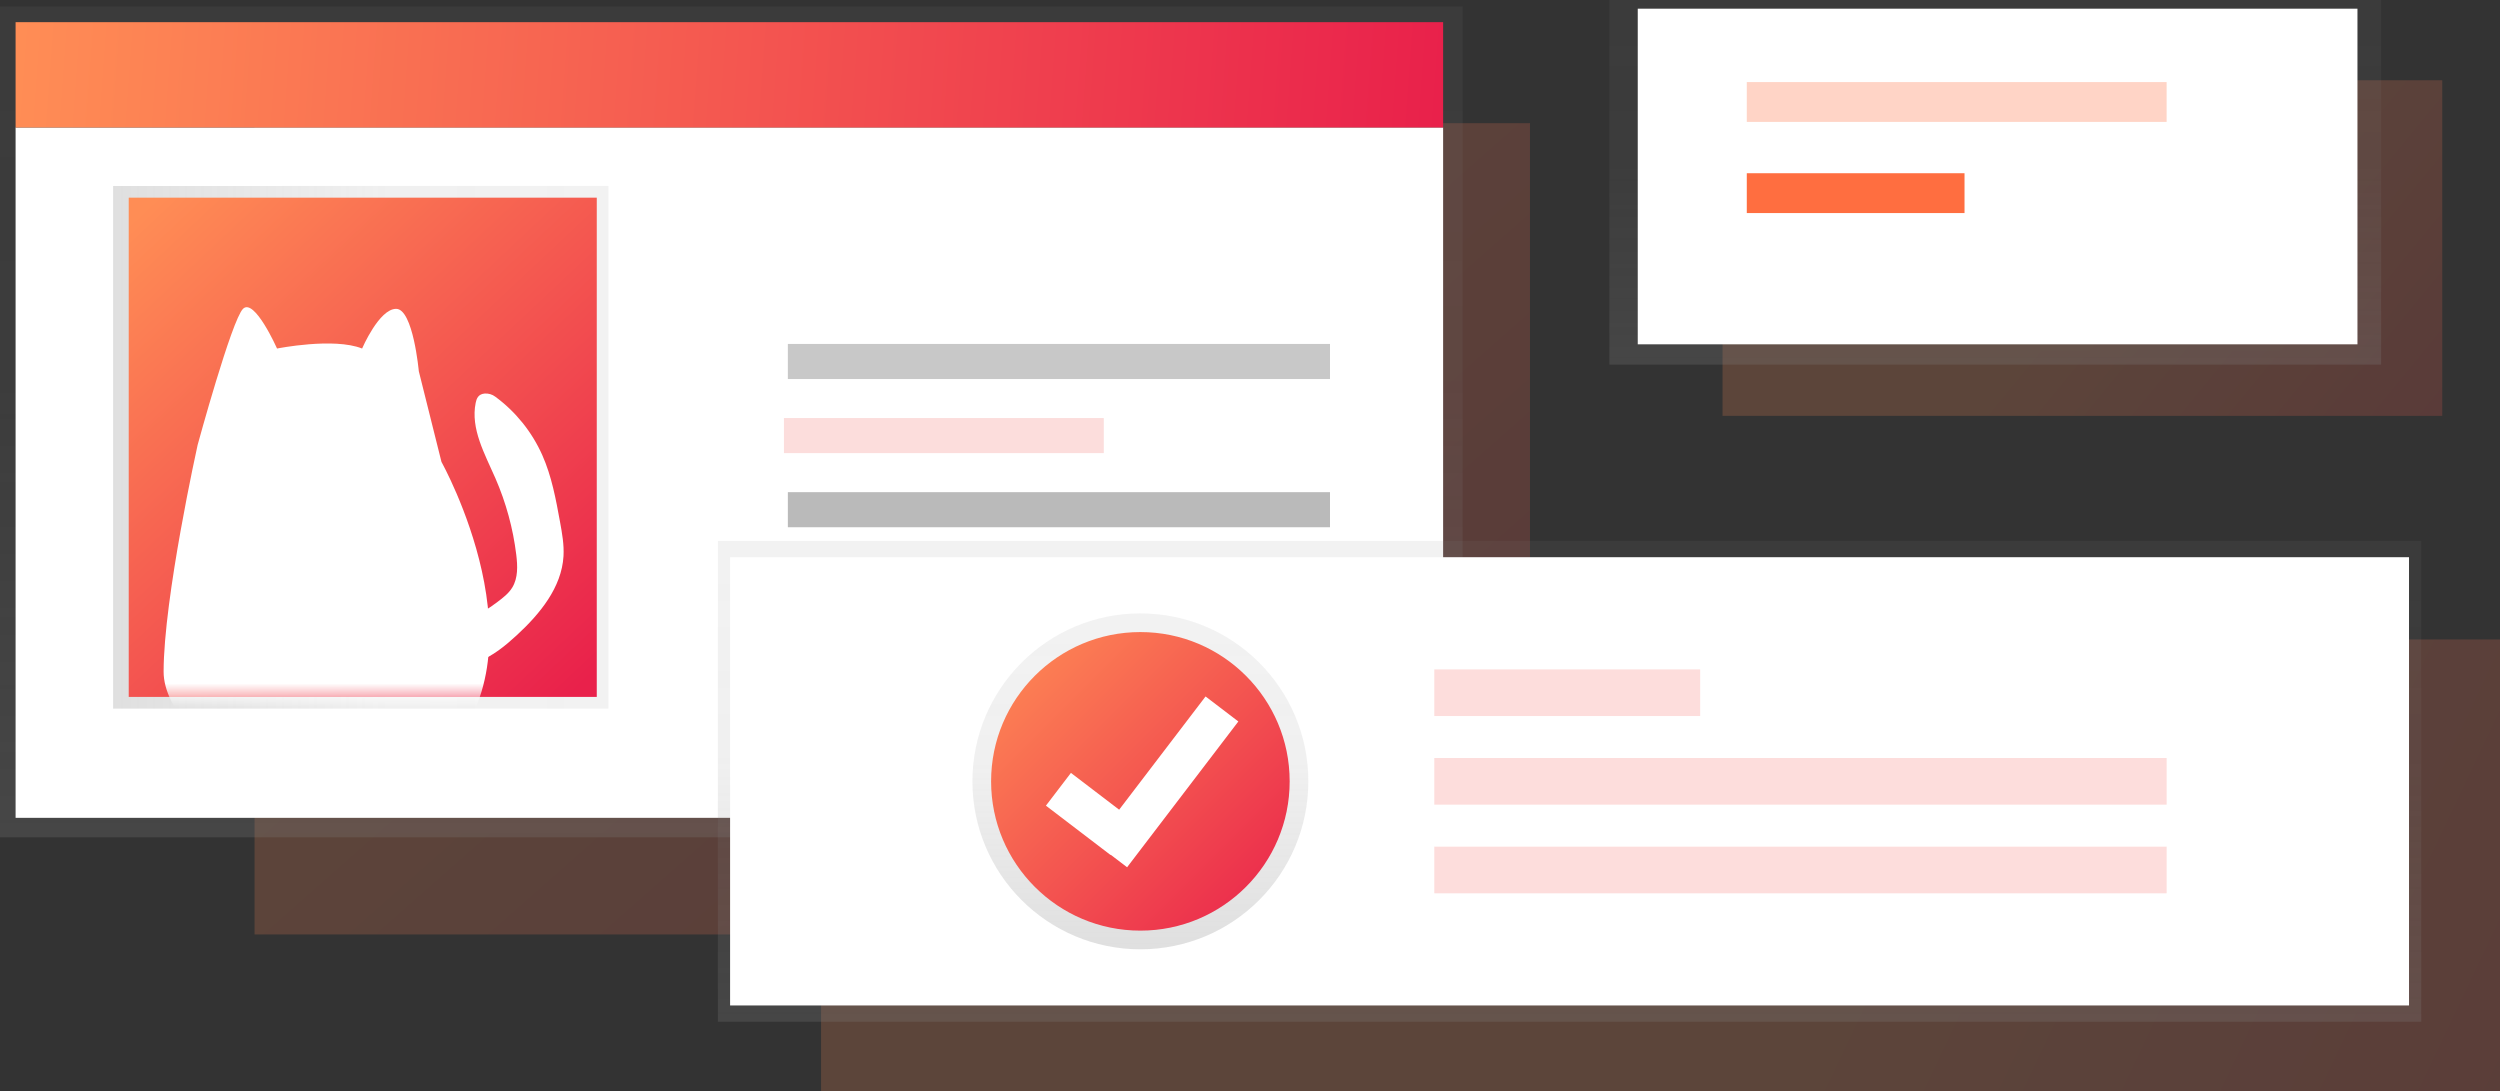 <?xml version="1.0" encoding="UTF-8"?>
<svg width="213.589px" height="93.213px" viewBox="0 0 213.589 93.213" version="1.1" xmlns="http://www.w3.org/2000/svg" xmlns:xlink="http://www.w3.org/1999/xlink">
    <rect x="0" y="0" width="213.589" height="93.213" fill="#333333" stroke="none"/>
    <title>Group 61</title>
    <defs>
        <linearGradient x1="63.351%" y1="-7.995%" x2="188.406%" y2="81.248%" id="linearGradient-1">
            <stop stop-color="#FF8D55" offset="0%"></stop>
            <stop stop-color="#E9214B" offset="100%"></stop>
        </linearGradient>
        <linearGradient x1="49.999%" y1="100.004%" x2="49.999%" y2="0%" id="linearGradient-2">
            <stop stop-color="#808080" stop-opacity="0.25" offset="0%"></stop>
            <stop stop-color="#808080" stop-opacity="0.12" offset="54%"></stop>
            <stop stop-color="#808080" stop-opacity="0.1" offset="100%"></stop>
        </linearGradient>
        <linearGradient x1="0%" y1="49.997%" x2="100%" y2="49.997%" id="linearGradient-3">
            <stop stop-color="#808080" stop-opacity="0.25" offset="0%"></stop>
            <stop stop-color="#808080" stop-opacity="0.12" offset="54%"></stop>
            <stop stop-color="#808080" stop-opacity="0.1" offset="100%"></stop>
        </linearGradient>
        <linearGradient x1="6.052%" y1="0%" x2="93.948%" y2="100%" id="linearGradient-4">
            <stop stop-color="#FF8D55" offset="0%"></stop>
            <stop stop-color="#E9214B" offset="100%"></stop>
        </linearGradient>
        <rect id="path-5" x="0.157" y="0" width="39.988" height="42.653"></rect>
        <linearGradient x1="0%" y1="49.728%" x2="100%" y2="50.272%" id="linearGradient-7">
            <stop stop-color="#FF8D55" offset="0%"></stop>
            <stop stop-color="#E9214B" offset="100%"></stop>
        </linearGradient>
        <linearGradient x1="63.351%" y1="18.827%" x2="188.406%" y2="66.796%" id="linearGradient-8">
            <stop stop-color="#FF8D55" offset="0%"></stop>
            <stop stop-color="#E9214B" offset="100%"></stop>
        </linearGradient>
        <linearGradient x1="50%" y1="100%" x2="50%" y2="0%" id="linearGradient-9">
            <stop stop-color="#808080" stop-opacity="0.25" offset="0%"></stop>
            <stop stop-color="#808080" stop-opacity="0.12" offset="54%"></stop>
            <stop stop-color="#808080" stop-opacity="0.1" offset="100%"></stop>
        </linearGradient>
        <linearGradient x1="63.351%" y1="39.63%" x2="188.406%" y2="55.588%" id="linearGradient-10">
            <stop stop-color="#FF8D55" offset="0%"></stop>
            <stop stop-color="#E9214B" offset="100%"></stop>
        </linearGradient>
        <linearGradient x1="49.999%" y1="100.007%" x2="49.999%" y2="0%" id="linearGradient-11">
            <stop stop-color="#808080" stop-opacity="0.25" offset="0%"></stop>
            <stop stop-color="#808080" stop-opacity="0.12" offset="54%"></stop>
            <stop stop-color="#808080" stop-opacity="0.1" offset="100%"></stop>
        </linearGradient>
        <linearGradient x1="50%" y1="100%" x2="50%" y2="-1.13008785e-13%" id="linearGradient-12">
            <stop stop-color="#808080" stop-opacity="0.25" offset="0%"></stop>
            <stop stop-color="#808080" stop-opacity="0.12" offset="54%"></stop>
            <stop stop-color="#808080" stop-opacity="0.1" offset="100%"></stop>
        </linearGradient>
        <linearGradient x1="0%" y1="0%" x2="100%" y2="100%" id="linearGradient-13">
            <stop stop-color="#FF8D55" offset="0%"></stop>
            <stop stop-color="#E9214B" offset="100%"></stop>
        </linearGradient>
    </defs>
    <g id="Page-1" stroke="none" stroke-width="1" fill="none" fill-rule="evenodd">
        <g id="Homepage" transform="translate(-147, -1482)">
            <g id="Group-24" transform="translate(120, 1363)">
                <g id="Group-22" transform="translate(0, 86)">
                    <g id="Group-59" transform="translate(0, 33)">
                        <g id="Group-61" transform="translate(27, 0)">
                            <rect id="Rectangle" fill="url(#linearGradient-1)" fill-rule="nonzero" opacity="0.2" x="21.749" y="10.523" width="108.965" height="69.311"></rect>
                            <rect id="Rectangle" fill="url(#linearGradient-2)" fill-rule="nonzero" x="-3.69482223e-13" y="0.559" width="124.96" height="70.977"></rect>
                            <rect id="Rectangle" fill="#FFFFFF" fill-rule="nonzero" x="1.332" y="10.891" width="121.962" height="58.981"></rect>
                            <rect id="Rectangle" fill="url(#linearGradient-3)" fill-rule="nonzero" x="9.665" y="15.889" width="42.319" height="44.652"></rect>
                            <g id="Group-57" transform="translate(10.84, 16.888)">
                                <mask id="mask-6" fill="white">
                                    <use xlink:href="#path-5"></use>
                                </mask>
                                <use id="Mask" fill="url(#linearGradient-4)" fill-rule="nonzero" xlink:href="#path-5"></use>
                                <g mask="url(#mask-6)" fill="#FFFFFF" fill-rule="nonzero" id="Path">
                                    <g transform="translate(3.138, 9.357)">
                                        <path d="M26.849,30.292 C28.113,29.813 29.184,28.938 30.179,28.02 C32.148,26.203 34.006,23.949 34.165,21.272 C34.222,20.295 34.047,19.322 33.871,18.357 C33.517,16.415 33.157,14.45 32.355,12.644 C31.472,10.659 30.088,8.937 28.34,7.648 C28.08,7.451 27.757,7.355 27.432,7.377 C26.877,7.427 26.736,7.809 26.662,8.173 C26.212,10.394 27.446,12.547 28.349,14.62 C29.254,16.698 29.854,18.896 30.129,21.146 C30.246,22.101 30.289,23.133 29.785,23.955 C29.478,24.458 28.997,24.824 28.527,25.18 C27.824,25.711 27.047,26.268 26.166,26.242 C25.285,26.216 24.301,25.459 23.39,25.703 C22.48,25.948 21.812,27.348 21.807,28.246 C21.795,30.677 25.158,30.933 26.849,30.292 Z"></path>
                                        <path d="M9.692,3.532 C9.692,3.532 14.536,2.563 16.959,3.532 C16.959,3.532 18.411,0.141 19.866,0.141 C21.32,0.141 21.803,5.47 21.803,5.47 L23.74,13.221 C23.74,13.221 32.946,29.689 23.74,38.414 C14.535,47.138 -2.13162821e-13,37.444 -2.13162821e-13,31.147 C-2.13162821e-13,24.85 2.907,11.768 2.907,11.768 C2.907,11.768 5.814,1.11 6.783,0.141 C7.753,-0.829 9.692,3.532 9.692,3.532 Z"></path>
                                    </g>
                                </g>
                            </g>
                            <rect id="Rectangle" fill="url(#linearGradient-7)" fill-rule="nonzero" x="1.332" y="1.894" width="121.962" height="8.997"></rect>
                            <rect id="Rectangle" fill="#C8C8C8" fill-rule="nonzero" x="67.311" y="29.385" width="46.318" height="2.998"></rect>
                            <rect id="Rectangle" fill="#BABABA" fill-rule="nonzero" x="67.311" y="42.048" width="46.318" height="2.998"></rect>
                            <rect id="Rectangle" fill="#F45750" fill-rule="nonzero" opacity="0.2" x="66.977" y="35.715" width="27.325" height="2.998"></rect>
                            <rect id="Rectangle" fill="#454545" fill-rule="nonzero" opacity="0.2" x="66.977" y="48.378" width="18.662" height="2.998"></rect>
                            <rect id="Rectangle" fill="#454545" fill-rule="nonzero" x="88.971" y="48.378" width="18.662" height="2.998"></rect>
                            <g id="Group-60" transform="translate(137.497, 0)" fill-rule="nonzero">
                                <rect id="Rectangle" fill="url(#linearGradient-8)" opacity="0.2" x="9.668" y="6.855" width="61.489" height="28.675"></rect>
                                <rect id="Rectangle" fill="url(#linearGradient-9)" x="-2.84217094e-13" y="-1.98951966e-13" width="65.936" height="31.148"></rect>
                                <rect id="Rectangle" fill="#FFFFFF" x="2.425" y="0.742" width="61.489" height="28.675"></rect>
                                <rect id="Rectangle" fill="#FF6E40" opacity="0.3" x="11.741" y="7.012" width="35.869" height="3.403"></rect>
                                <rect id="Rectangle" fill="#FF6E40" x="11.741" y="14.8" width="18.602" height="3.403"></rect>
                            </g>
                            <g id="Group-58" transform="translate(61.332, 46.213)" fill-rule="nonzero">
                                <rect id="Rectangle" fill="url(#linearGradient-10)" opacity="0.2" x="8.818" y="8.418" width="143.44" height="38.582"></rect>
                                <rect id="Rectangle" fill="url(#linearGradient-11)" x="-1.70530257e-13" y="1.13686838e-13" width="145.528" height="41.081"></rect>
                                <rect id="Rectangle" fill="#FFFFFF" x="1.044" y="1.392" width="143.44" height="38.297"></rect>
                                <circle id="Oval" fill="url(#linearGradient-12)" cx="36.097" cy="20.542" r="14.349"></circle>
                                <circle id="Oval" fill="url(#linearGradient-13)" cx="36.097" cy="20.542" r="12.754"></circle>
                                <g id="Group" opacity="0.2" transform="translate(60.964, 10.86)" fill="#F45750">
                                    <rect id="Rectangle" x="0.242" y="0.117" width="22.718" height="3.985"></rect>
                                    <rect id="Rectangle" x="0.242" y="7.688" width="62.573" height="3.985"></rect>
                                    <rect id="Rectangle" x="0.242" y="15.262" width="62.573" height="3.985"></rect>
                                </g>
                                <polygon id="Path" fill="#FFFFFF" points="44.467 15.427 41.666 13.29 34.283 22.964 30.164 19.82 28.027 22.619 33.55 26.835 33.564 26.815 34.962 27.882"></polygon>
                            </g>
                        </g>
                    </g>
                </g>
            </g>
        </g>
    </g>
</svg>